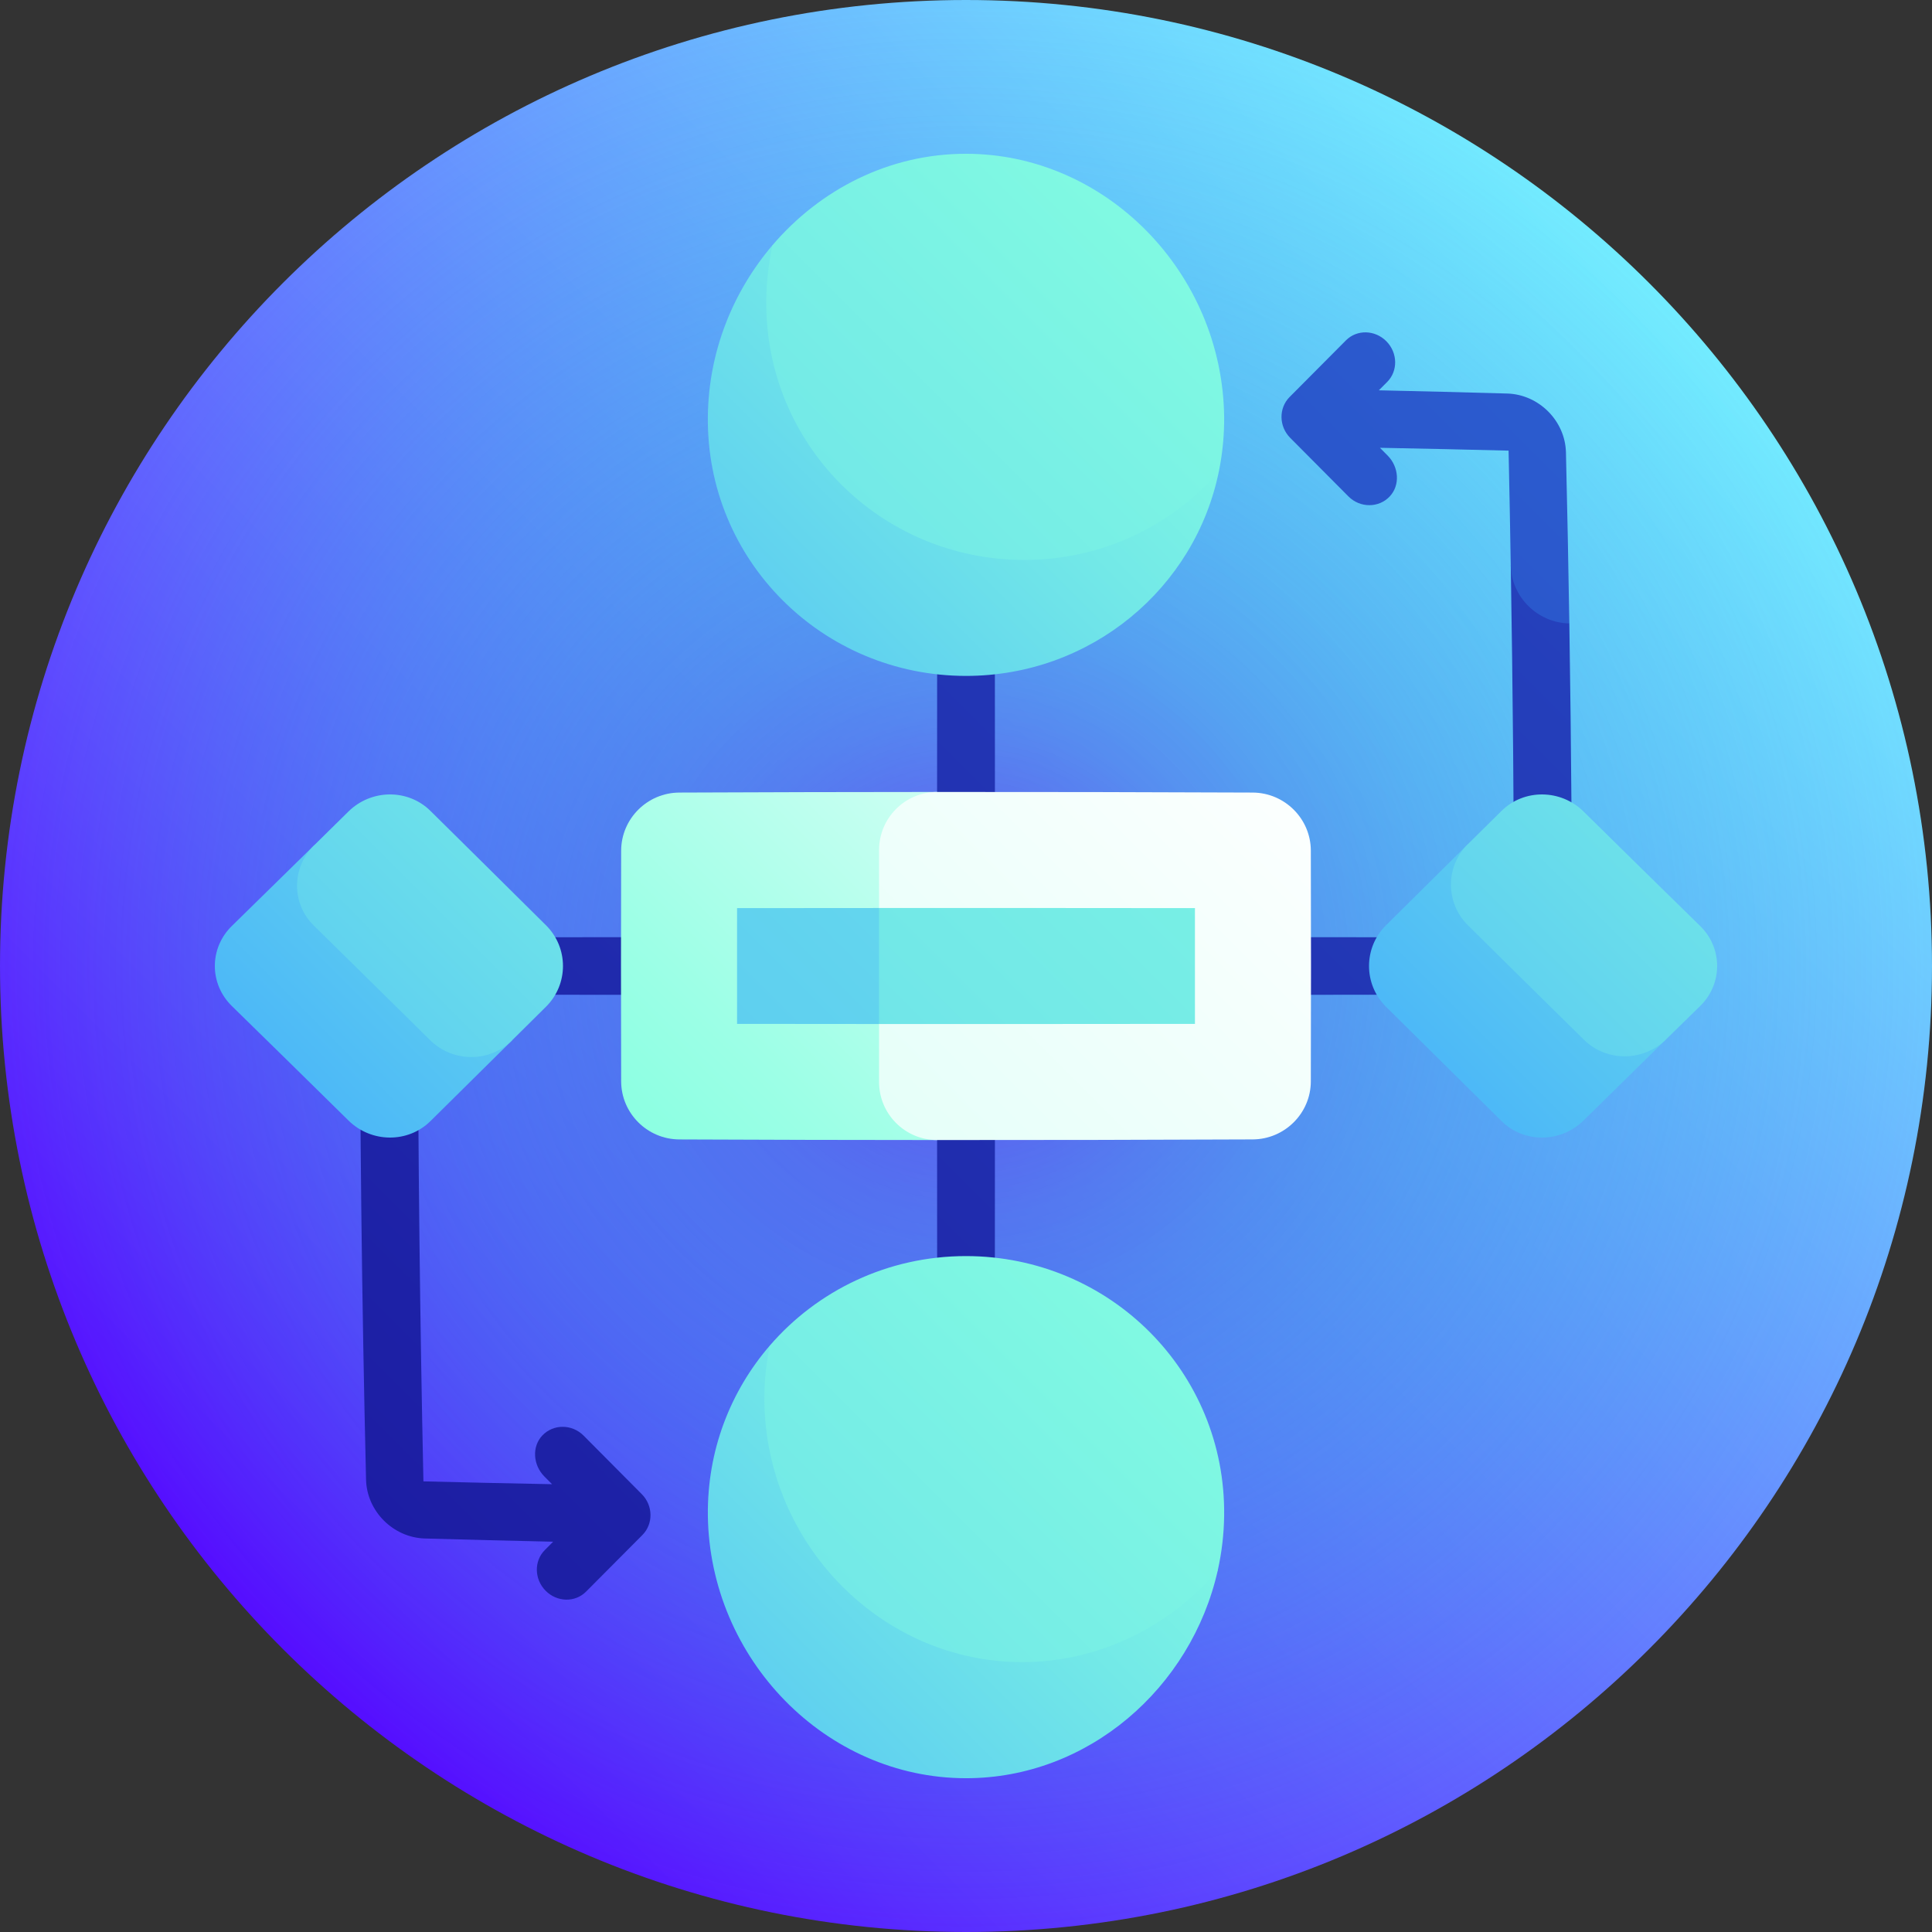 <svg width="130" height="130" viewBox="0 0 130 130" fill="none" xmlns="http://www.w3.org/2000/svg">
<rect x="0" y="0" width="130" height="130" fill="#333333" stroke="none"/>
<g clip-path="url(#clip0_2510_4559)">
<path d="M65 130C100.899 130 130 100.899 130 65C130 29.102 100.899 0 65 0C29.102 0 0 29.102 0 65C0 100.899 29.102 130 65 130Z" fill="url(#paint0_linear_2510_4559)"/>
<path d="M65 130C100.899 130 130 100.899 130 65C130 29.102 100.899 0 65 0C29.102 0 0 29.102 0 65C0 100.899 29.102 130 65 130Z" fill="url(#paint1_radial_2510_4559)"/>
<path d="M101.656 38.028C101.795 46.377 101.869 54.726 101.879 63.075C90.236 63.059 78.593 63.051 66.95 63.05C66.95 49.29 66.94 35.53 66.921 21.771C65.64 21.768 64.36 21.768 63.079 21.77C63.061 35.53 63.051 49.29 63.051 63.05C50.107 63.051 37.163 63.062 24.22 63.081C24.204 75.243 24.341 87.405 24.631 99.566C24.683 101.685 26.453 103.458 28.58 103.521C31.46 103.603 34.34 103.675 37.22 103.738C37.034 103.925 36.847 104.112 36.661 104.299C36.292 104.668 36.113 105.16 36.123 105.655C36.133 106.15 36.331 106.651 36.714 107.038C37.48 107.811 38.696 107.84 39.434 107.098C40.693 105.833 41.956 104.563 43.224 103.289C43.966 102.542 43.951 101.311 43.187 100.541C41.882 99.226 40.576 97.912 39.268 96.598C38.487 95.814 37.23 95.809 36.489 96.594C35.774 97.353 35.87 98.585 36.631 99.35C36.803 99.523 36.976 99.696 37.148 99.869C34.262 99.814 31.377 99.751 28.491 99.678C28.257 88.761 28.133 77.843 28.12 66.925C39.764 66.941 51.407 66.949 63.05 66.95C63.052 80.71 63.062 94.47 63.081 108.231C64.361 108.232 65.64 108.231 66.92 108.228C66.939 94.469 66.949 80.709 66.95 66.949C79.409 66.948 91.868 66.938 104.327 66.92C104.811 66.919 105.295 66.918 105.78 66.917C105.79 58.594 105.729 50.272 105.597 41.949C104.283 40.645 102.969 39.337 101.656 38.028Z" fill="url(#paint2_linear_2510_4559)"/>
<path d="M105.597 41.949C105.536 38.111 105.46 34.273 105.369 30.434C105.317 28.316 103.547 26.542 101.419 26.48C98.539 26.398 95.659 26.326 92.779 26.263C92.966 26.076 93.153 25.889 93.339 25.702C93.708 25.332 93.886 24.841 93.877 24.346C93.867 23.85 93.669 23.351 93.286 22.963C92.519 22.189 91.303 22.16 90.566 22.902C89.307 24.168 88.043 25.438 86.776 26.712C86.034 27.459 86.049 28.689 86.813 29.46C88.117 30.774 89.424 32.089 90.732 33.402C91.512 34.186 92.77 34.191 93.51 33.406C94.226 32.647 94.129 31.416 93.369 30.651C93.196 30.478 93.024 30.305 92.852 30.131C95.737 30.186 98.623 30.25 101.509 30.322C101.564 32.891 101.613 35.46 101.656 38.028C101.691 40.157 103.451 41.908 105.597 41.949Z" fill="url(#paint3_linear_2510_4559)"/>
<path d="M21.145 56.871C19.295 58.69 17.447 60.502 15.603 62.304C14.074 63.797 14.074 66.203 15.603 67.696C18.211 70.245 20.827 72.813 23.447 75.395C24.981 76.907 27.449 76.933 28.963 75.438C30.79 73.634 32.622 71.822 34.457 70.003C30.003 65.587 25.559 61.202 21.145 56.871Z" fill="url(#paint4_linear_2510_4559)"/>
<path d="M36.74 62.261C34.141 59.681 31.547 57.114 28.962 54.562C27.449 53.067 24.981 53.093 23.446 54.605C22.679 55.362 21.912 56.117 21.145 56.871C19.611 58.379 19.601 60.797 21.123 62.29C23.721 64.84 26.326 67.406 28.937 69.986C30.466 71.496 32.937 71.51 34.456 70.003C35.217 69.25 35.978 68.495 36.74 67.739C38.262 66.229 38.262 63.771 36.74 62.261Z" fill="url(#paint5_linear_2510_4559)"/>
<path d="M98.764 56.809C96.933 58.619 95.098 60.437 93.26 62.261C91.738 63.771 91.738 66.229 93.26 67.74C95.859 70.319 98.453 72.886 101.038 75.438C102.551 76.933 105.019 76.907 106.554 75.395C108.406 73.569 110.256 71.751 112.103 69.942C107.678 65.613 103.225 61.228 98.764 56.809Z" fill="url(#paint6_linear_2510_4559)"/>
<path d="M114.397 62.304C111.789 59.755 109.173 57.187 106.553 54.605C105.019 53.093 102.551 53.068 101.037 54.562C100.28 55.31 99.522 56.059 98.763 56.809C97.247 58.309 97.254 60.759 98.78 62.27C101.387 64.849 103.989 67.416 106.582 69.965C108.101 71.459 110.571 71.441 112.102 69.942C112.868 69.192 113.633 68.443 114.397 67.696C115.926 66.203 115.926 63.797 114.397 62.304Z" fill="url(#paint7_linear_2510_4559)"/>
<path d="M51.8 90.54C49.157 93.6 47.582 97.589 47.63 101.977C47.758 111.636 55.565 119.649 65 119.653C73.21 119.653 80.159 113.588 81.941 105.667C71.989 100.751 61.923 95.663 51.8 90.54Z" fill="url(#paint8_linear_2510_4559)"/>
<path d="M68.834 111.839C74.037 111.821 78.719 109.412 81.941 105.667C82.206 104.475 82.356 103.241 82.37 101.977C82.487 92.314 74.681 84.527 65 84.519C59.715 84.519 54.983 86.855 51.8 90.54C51.553 91.728 51.424 92.96 51.432 94.226C51.516 103.9 59.331 111.87 68.834 111.839Z" fill="url(#paint9_linear_2510_4559)"/>
<path d="M51.985 16.492C49.331 19.603 47.678 23.636 47.63 28.023C47.513 37.687 55.319 45.473 65 45.481C73.411 45.477 80.416 39.584 82.018 31.704C71.915 26.54 61.885 21.425 51.985 16.492Z" fill="url(#paint10_linear_2510_4559)"/>
<path d="M68.88 37.677C74.149 37.688 78.862 35.37 82.018 31.704C82.26 30.517 82.383 29.288 82.37 28.023C82.242 18.364 74.436 10.351 65 10.347C59.831 10.345 55.186 12.746 51.985 16.492C51.722 17.685 51.574 18.92 51.562 20.186C51.446 29.863 59.224 37.652 68.88 37.677Z" fill="url(#paint11_linear_2510_4559)"/>
<path d="M45.711 53.33C43.558 53.34 41.804 55.088 41.797 57.233C41.782 62.411 41.782 67.589 41.797 72.767C41.804 74.912 43.558 76.66 45.711 76.67C51.492 76.695 57.273 76.709 63.053 76.711C63.051 68.904 63.051 61.096 63.053 53.289C57.273 53.291 51.492 53.305 45.711 53.33Z" fill="url(#paint12_linear_2510_4559)"/>
<path d="M84.289 53.33C77.21 53.299 70.132 53.286 63.053 53.289C60.9 53.29 59.152 55.04 59.15 57.195C59.146 62.398 59.146 67.601 59.15 72.805C59.152 74.96 60.9 76.71 63.053 76.711C70.132 76.714 77.211 76.7 84.289 76.669C86.442 76.659 88.196 74.911 88.203 72.767C88.219 67.589 88.219 62.411 88.203 57.232C88.196 55.088 86.442 53.34 84.289 53.33Z" fill="url(#paint13_linear_2510_4559)"/>
<path d="M49.595 61.105C49.592 63.702 49.592 66.298 49.595 68.895C52.779 68.899 55.964 68.901 59.148 68.903C60.449 67.603 61.75 66.302 63.051 65C61.75 63.699 60.449 62.398 59.148 61.098C55.964 61.099 52.779 61.101 49.595 61.105Z" fill="url(#paint14_linear_2510_4559)"/>
<path d="M80.405 61.105C73.319 61.097 66.234 61.094 59.148 61.097C59.147 63.699 59.147 66.301 59.148 68.903C66.234 68.906 73.319 68.903 80.405 68.895C80.407 66.299 80.407 63.702 80.405 61.105Z" fill="url(#paint15_linear_2510_4559)"/>
</g>
<defs>
<linearGradient id="paint0_linear_2510_4559" x1="19.038" y1="110.962" x2="110.962" y2="19.038" gradientUnits="userSpaceOnUse">
<stop offset="0.006" stop-color="#560DFF"/>
<stop offset="1" stop-color="#73ECFF"/>
</linearGradient>
<radialGradient id="paint1_radial_2510_4559" cx="0" cy="0" r="1" gradientUnits="userSpaceOnUse" gradientTransform="translate(65 65) scale(65)">
<stop stop-color="#6B23EA" stop-opacity="0.7"/>
<stop offset="0.035" stop-color="#6532E9" stop-opacity="0.676"/>
<stop offset="0.145" stop-color="#545CE5" stop-opacity="0.599"/>
<stop offset="0.26" stop-color="#4681E2" stop-opacity="0.518"/>
<stop offset="0.381" stop-color="#3A9EDF" stop-opacity="0.434"/>
<stop offset="0.507" stop-color="#31B5DD" stop-opacity="0.345"/>
<stop offset="0.644" stop-color="#2AC5DC" stop-opacity="0.249"/>
<stop offset="0.797" stop-color="#26CFDB" stop-opacity="0.142"/>
<stop offset="1" stop-color="#25D2DB" stop-opacity="0"/>
</radialGradient>
<linearGradient id="paint2_linear_2510_4559" x1="-17.005" y1="147.003" x2="289.67" y2="-159.671" gradientUnits="userSpaceOnUse">
<stop stop-color="#170794"/>
<stop offset="1" stop-color="#3CA1FF"/>
</linearGradient>
<linearGradient id="paint3_linear_2510_4559" x1="-61.338" y1="191.845" x2="239.187" y2="-108.68" gradientUnits="userSpaceOnUse">
<stop stop-color="#170794"/>
<stop offset="1" stop-color="#3CA1FF"/>
</linearGradient>
<linearGradient id="paint4_linear_2510_4559" x1="7.962" y1="83.221" x2="67.299" y2="23.884" gradientUnits="userSpaceOnUse">
<stop stop-color="#389FFF"/>
<stop offset="0.121" stop-color="#45AFFA"/>
<stop offset="0.573" stop-color="#73E9E7"/>
<stop offset="0.79" stop-color="#85FFE0"/>
<stop offset="0.881" stop-color="#9DFFE6"/>
<stop offset="1" stop-color="#C2FFF0"/>
</linearGradient>
<linearGradient id="paint5_linear_2510_4559" x1="-4.902" y1="96.149" x2="70.453" y2="20.795" gradientUnits="userSpaceOnUse">
<stop stop-color="#389FFF"/>
<stop offset="0.121" stop-color="#45AFFA"/>
<stop offset="0.573" stop-color="#73E9E7"/>
<stop offset="0.79" stop-color="#85FFE0"/>
<stop offset="0.881" stop-color="#9DFFE6"/>
<stop offset="1" stop-color="#C2FFF0"/>
</linearGradient>
<linearGradient id="paint6_linear_2510_4559" x1="85.504" y1="83.279" x2="145.176" y2="23.607" gradientUnits="userSpaceOnUse">
<stop stop-color="#389FFF"/>
<stop offset="0.121" stop-color="#45AFFA"/>
<stop offset="0.573" stop-color="#73E9E7"/>
<stop offset="0.79" stop-color="#85FFE0"/>
<stop offset="0.881" stop-color="#9DFFE6"/>
<stop offset="1" stop-color="#C2FFF0"/>
</linearGradient>
<linearGradient id="paint7_linear_2510_4559" x1="72.852" y1="95.981" x2="147.9" y2="20.933" gradientUnits="userSpaceOnUse">
<stop stop-color="#389FFF"/>
<stop offset="0.121" stop-color="#45AFFA"/>
<stop offset="0.573" stop-color="#73E9E7"/>
<stop offset="0.79" stop-color="#85FFE0"/>
<stop offset="0.881" stop-color="#9DFFE6"/>
<stop offset="1" stop-color="#C2FFF0"/>
</linearGradient>
<linearGradient id="paint8_linear_2510_4559" x1="28.595" y1="138.38" x2="91.874" y2="75.1" gradientUnits="userSpaceOnUse">
<stop stop-color="#389FFF"/>
<stop offset="0.121" stop-color="#45AFFA"/>
<stop offset="0.573" stop-color="#73E9E7"/>
<stop offset="0.79" stop-color="#85FFE0"/>
<stop offset="0.881" stop-color="#9DFFE6"/>
<stop offset="1" stop-color="#C2FFF0"/>
</linearGradient>
<linearGradient id="paint9_linear_2510_4559" x1="-9.673" y1="174.651" x2="107.323" y2="57.655" gradientUnits="userSpaceOnUse">
<stop stop-color="#389FFF"/>
<stop offset="0.121" stop-color="#45AFFA"/>
<stop offset="0.573" stop-color="#73E9E7"/>
<stop offset="0.79" stop-color="#85FFE0"/>
<stop offset="0.881" stop-color="#9DFFE6"/>
<stop offset="1" stop-color="#C2FFF0"/>
</linearGradient>
<linearGradient id="paint10_linear_2510_4559" x1="28.498" y1="64.606" x2="92.045" y2="1.059" gradientUnits="userSpaceOnUse">
<stop stop-color="#389FFF"/>
<stop offset="0.121" stop-color="#45AFFA"/>
<stop offset="0.573" stop-color="#73E9E7"/>
<stop offset="0.79" stop-color="#85FFE0"/>
<stop offset="0.881" stop-color="#9DFFE6"/>
<stop offset="1" stop-color="#C2FFF0"/>
</linearGradient>
<linearGradient id="paint11_linear_2510_4559" x1="-9.227" y1="100.32" x2="107.16" y2="-16.066" gradientUnits="userSpaceOnUse">
<stop stop-color="#389FFF"/>
<stop offset="0.121" stop-color="#45AFFA"/>
<stop offset="0.573" stop-color="#73E9E7"/>
<stop offset="0.79" stop-color="#85FFE0"/>
<stop offset="0.881" stop-color="#9DFFE6"/>
<stop offset="1" stop-color="#C2FFF0"/>
</linearGradient>
<linearGradient id="paint12_linear_2510_4559" x1="23.976" y1="94.621" x2="78.808" y2="39.789" gradientUnits="userSpaceOnUse">
<stop stop-color="#43DCC7"/>
<stop offset="0.3" stop-color="#85FFE0"/>
<stop offset="0.464" stop-color="#9DFFE6"/>
<stop offset="0.808" stop-color="#DAFFF6"/>
<stop offset="1" stop-color="white"/>
</linearGradient>
<linearGradient id="paint13_linear_2510_4559" x1="-122.503" y1="261.153" x2="89.498" y2="49.152" gradientUnits="userSpaceOnUse">
<stop stop-color="#43DCC7"/>
<stop offset="0.3" stop-color="#85FFE0"/>
<stop offset="0.464" stop-color="#9DFFE6"/>
<stop offset="0.808" stop-color="#DAFFF6"/>
<stop offset="1" stop-color="white"/>
</linearGradient>
<linearGradient id="paint14_linear_2510_4559" x1="-13.199" y1="132.575" x2="157.843" y2="-38.467" gradientUnits="userSpaceOnUse">
<stop stop-color="#389FFF"/>
<stop offset="0.121" stop-color="#45AFFA"/>
<stop offset="0.573" stop-color="#73E9E7"/>
<stop offset="0.79" stop-color="#85FFE0"/>
<stop offset="0.881" stop-color="#9DFFE6"/>
<stop offset="1" stop-color="#C2FFF0"/>
</linearGradient>
<linearGradient id="paint15_linear_2510_4559" x1="-30.575" y1="165.348" x2="140.497" y2="-5.724" gradientUnits="userSpaceOnUse">
<stop stop-color="#389FFF"/>
<stop offset="0.121" stop-color="#45AFFA"/>
<stop offset="0.573" stop-color="#73E9E7"/>
<stop offset="0.79" stop-color="#85FFE0"/>
<stop offset="0.881" stop-color="#9DFFE6"/>
<stop offset="1" stop-color="#C2FFF0"/>
</linearGradient>
<clipPath id="clip0_2510_4559">
<rect width="130" height="130" fill="white"/>
</clipPath>
</defs>
</svg>
